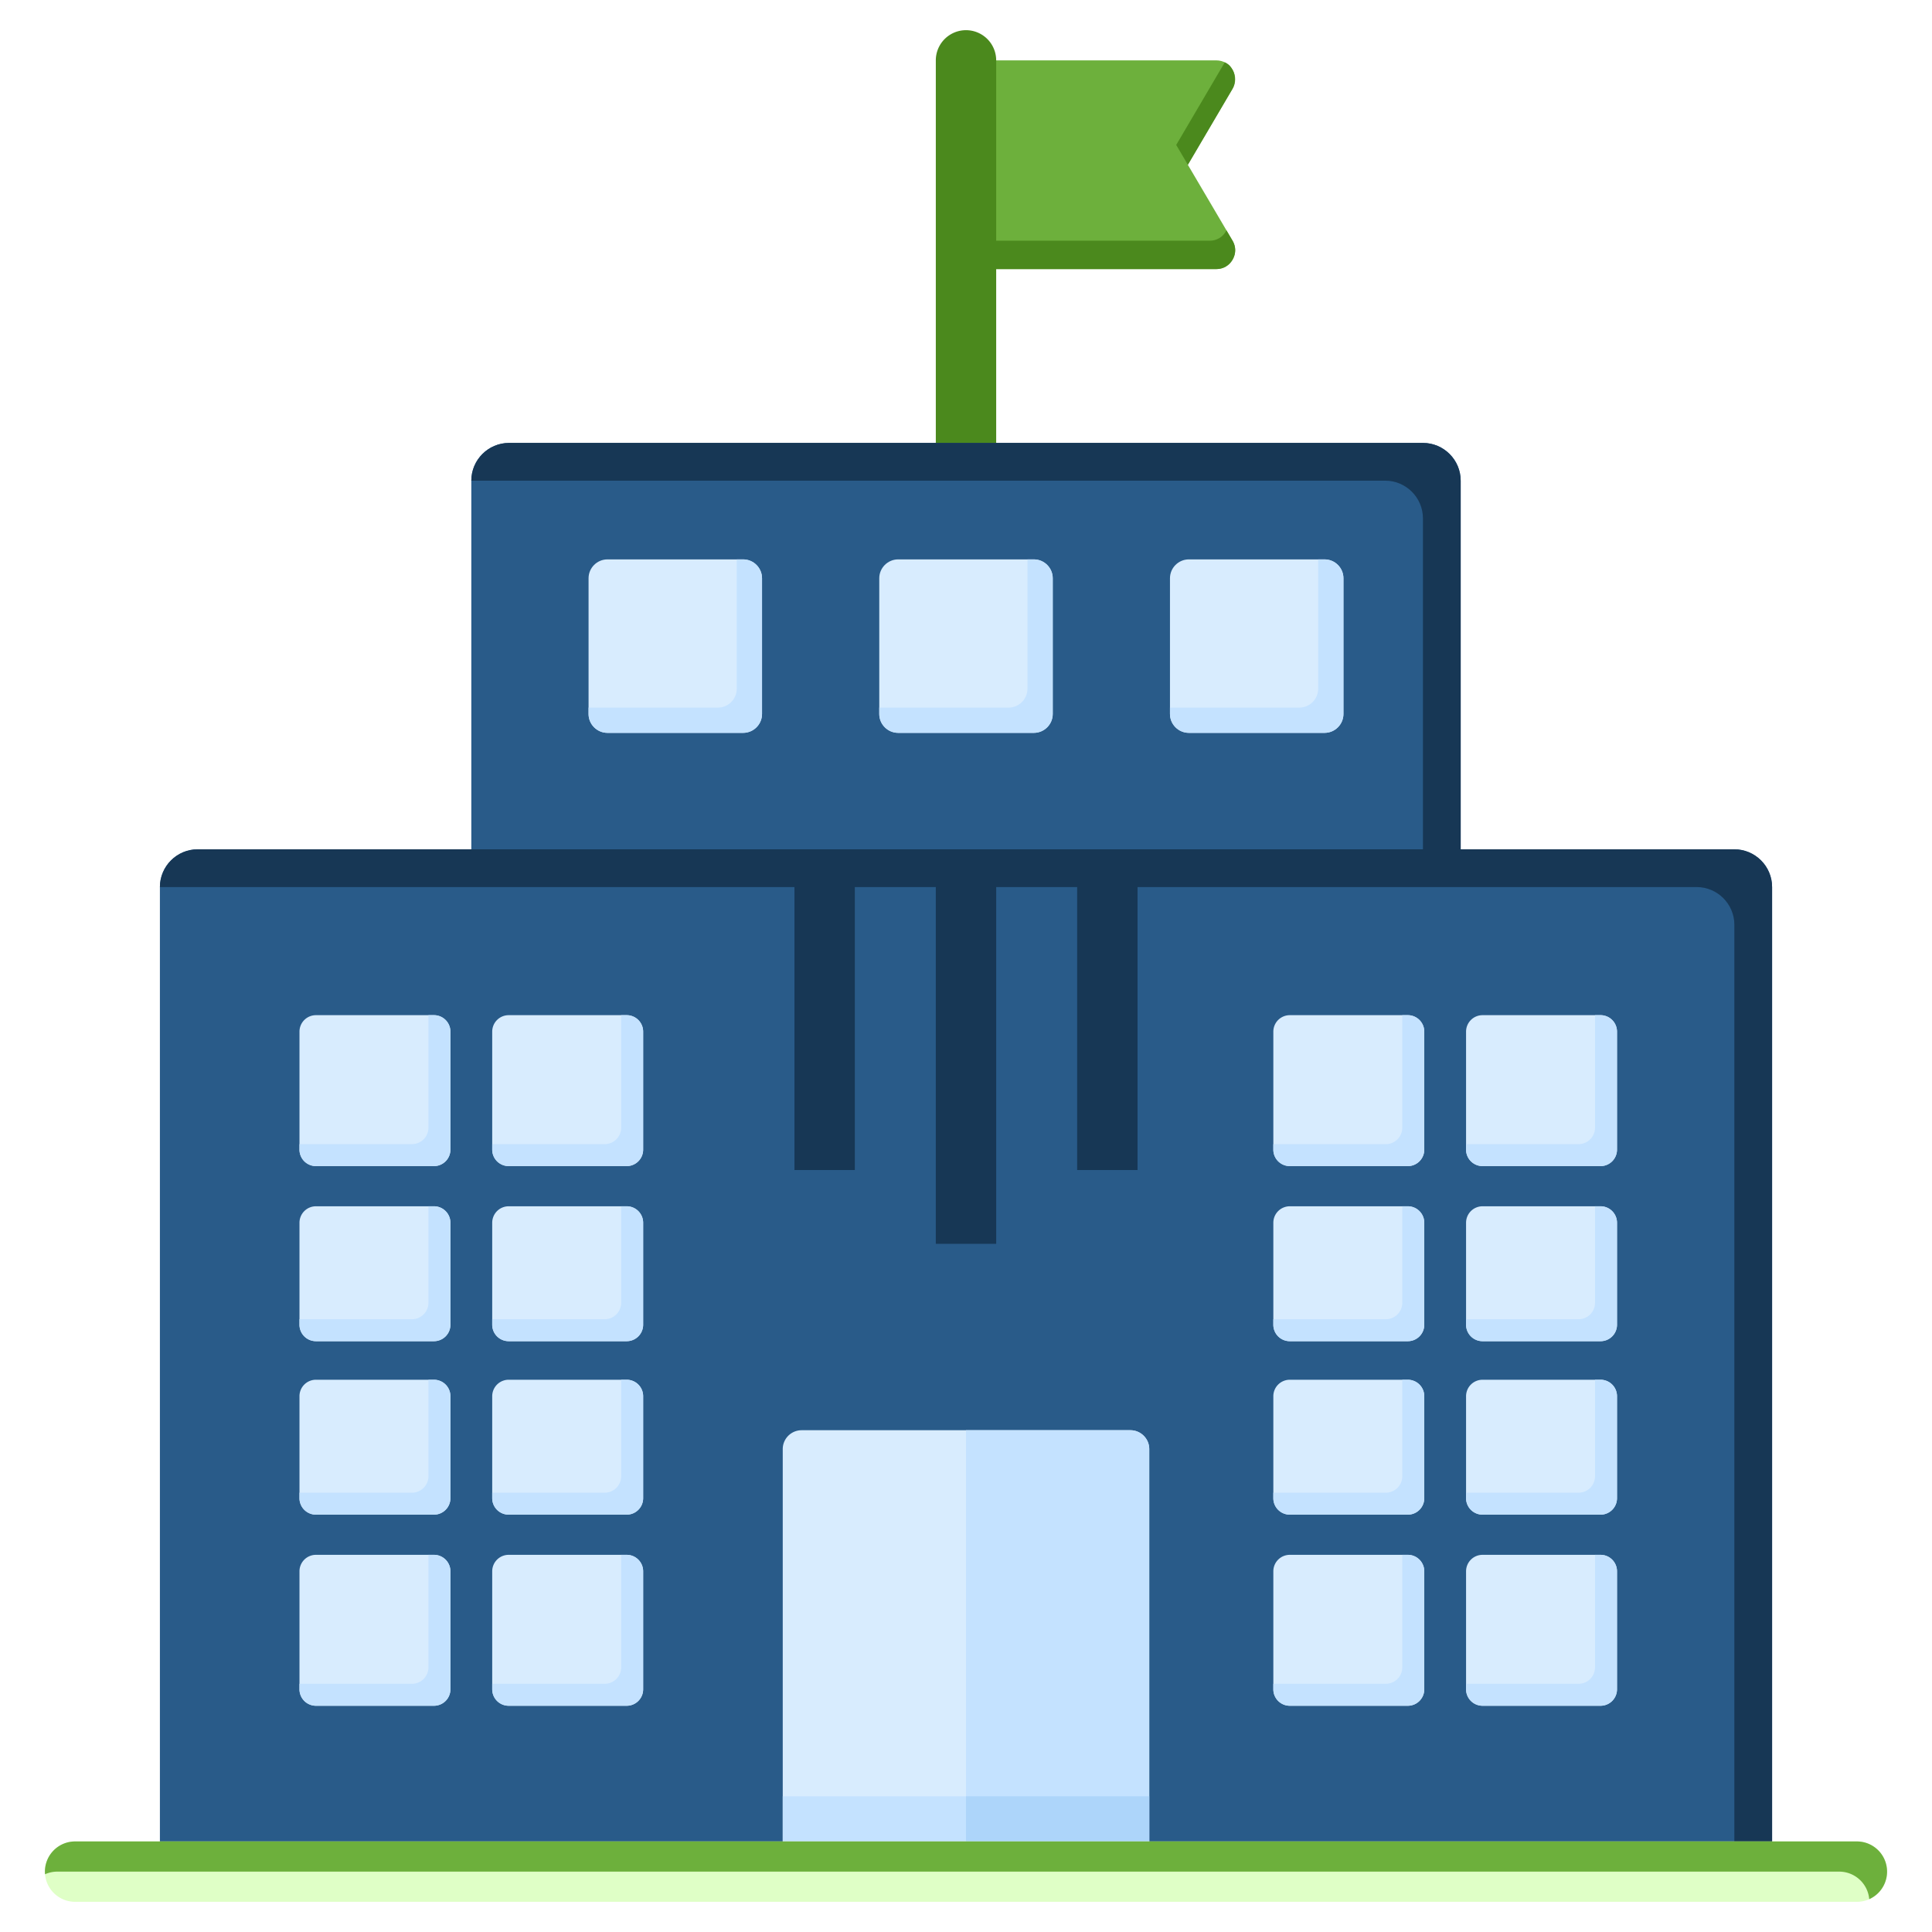 <svg xmlns="http://www.w3.org/2000/svg" version="1.1" xmlns:xlink="http://www.w3.org/1999/xlink" width="512" height="512" x="0" y="0" viewBox="0 0 512 512" style="enable-background:new 0 0 512 512" xml:space="preserve" class=""><g><g fill-rule="evenodd" clip-rule="evenodd"><path fill="#6db03c" d="M256 16.001v55.307h66.321c1.843 0 3.426-.918 4.341-2.519.915-1.6.903-3.43-.032-5.018l-11.846-20.117 11.846-20.117c.936-1.589.947-3.418.032-5.018-.915-1.601-2.497-2.519-4.341-2.519H256z" opacity="1" data-original="#fe646f"></path><path fill="#4b891d" d="M256 63.79v7.518h66.321c1.843 0 3.426-.918 4.341-2.519.915-1.6.903-3.43-.032-5.018l-1.605-2.726a4.886 4.886 0 0 1-.122.225c-.915 1.6-2.497 2.519-4.341 2.519H256zm58.803-20.124 11.827-20.129c.934-1.589.745-3.771.032-5.018s-1.229-1.574-2.085-2.001L311.71 38.413z" opacity="1" data-original="#fd4755" class=""></path><path fill="#4b891d" d="M264 132.074a8 8 0 0 1-16 0V16a8 8 0 0 1 16 0z" opacity="1" data-original="#ecba78" class=""></path><path fill="#295b89" d="M124.905 232.083h262.19V127.381c0-5.508-4.492-10-10-10h-242.19c-5.508 0-10 4.492-10 10z" opacity="1" data-original="#ffd064" class=""></path><path fill="#173755" d="M377.095 232.083h10V127.381c0-5.508-4.492-10-10-10h-242.19c-5.508 0-10 4.492-10 10h242.189c5.508 0 10 4.492 10 10v94.702z" opacity="1" data-original="#ffc338" class=""></path><path fill="#d8ecfe" d="M160.975 148.244h35.97c2.75 0 5 2.25 5 5v35.97c0 2.75-2.25 5-5 5h-35.97c-2.75 0-5-2.25-5-5v-35.97c0-2.75 2.25-5 5-5z" opacity="1" data-original="#d8ecfe" class=""></path><path fill="#c4e2ff" d="M195.251 148.244h1.694c2.75 0 5 2.25 5 5v35.97c0 2.75-2.25 5-5 5h-35.97c-2.75 0-5-2.25-5-5v-1.694h34.276c2.75 0 5-2.25 5-5z" opacity="1" data-original="#c4e2ff" class=""></path><path fill="#d8ecfe" d="M238.015 148.244h35.97c2.75 0 5 2.25 5 5v35.97c0 2.75-2.25 5-5 5h-35.97c-2.75 0-5-2.25-5-5v-35.97c0-2.75 2.25-5 5-5z" opacity="1" data-original="#d8ecfe" class=""></path><path fill="#c4e2ff" d="M272.291 148.244h1.694c2.75 0 5 2.25 5 5v35.97c0 2.75-2.25 5-5 5h-35.97c-2.75 0-5-2.25-5-5v-1.694h34.276c2.75 0 5-2.25 5-5z" opacity="1" data-original="#c4e2ff" class=""></path><path fill="#d8ecfe" d="M315.055 148.244h35.97c2.75 0 5 2.25 5 5v35.97c0 2.75-2.25 5-5 5h-35.97c-2.75 0-5-2.25-5-5v-35.97c0-2.75 2.25-5 5-5z" opacity="1" data-original="#d8ecfe" class=""></path><path fill="#c4e2ff" d="M349.331 148.244h1.694c2.75 0 5 2.25 5 5v35.97c0 2.75-2.25 5-5 5h-35.97c-2.75 0-5-2.25-5-5v-1.694h34.276c2.75 0 5-2.25 5-5z" opacity="1" data-original="#c4e2ff" class=""></path><path fill="#295b89" d="M52.376 225.077h407.247c5.508 0 10 4.492 10 10V496H42.377V235.077c0-5.508 4.493-10 9.999-10z" opacity="1" data-original="#ffd064" class=""></path><g fill="#ffc338"><path d="M210.541 225.077h16v84.995h-16zm37.459 0h16v104.547h-16zm37.458 0h16v84.995h-16z" fill="#173755" opacity="1" data-original="#ffc338" class=""></path><path d="M52.376 225.077h407.247c5.508 0 10 4.492 10 10V496h-10V245.078c0-5.508-4.492-10-10-10H42.377c0-5.509 4.493-10.001 9.999-10.001z" fill="#173755" opacity="1" data-original="#ffc338" class=""></path></g><path fill="#d8ecfe" d="M207.434 384.023v107.259h97.132V384.023c0-2.754-2.246-5-5-5h-87.132a5.01 5.01 0 0 0-5 5z" opacity="1" data-original="#d8ecfe" class=""></path><path fill="#c4e2ff" d="M207.434 476.037H256V488h-48.566z" opacity="1" data-original="#c4e2ff" class=""></path><path fill="#c4e2ff" d="M255.999 491.282h48.566V384.023c0-2.754-2.246-5-5-5h-43.566z" opacity="1" data-original="#c4e2ff" class=""></path><path fill="#add5fa" d="M255.999 476.037h48.566V488h-48.566z" opacity="1" data-original="#add5fa" class=""></path><path fill="#dfffc6" d="M19.903 488a8 8 0 0 0 0 16h472.194a8 8 0 0 0 0-16z" opacity="1" data-original="#a79ba7" class=""></path><path fill="#6db03c" d="M19.903 488a8 8 0 0 0-7.969 8.697 7.97 7.97 0 0 1 3.271-.697h472.194a8 8 0 0 1 7.969 7.303A8.002 8.002 0 0 0 492.097 488z" opacity="1" data-original="#837683" class=""></path><path fill="#d8ecfe" d="M341.798 412.046h31.298a4.364 4.364 0 0 1 4.351 4.351v31.298a4.364 4.364 0 0 1-4.351 4.351h-31.298a4.364 4.364 0 0 1-4.351-4.351v-31.298a4.364 4.364 0 0 1 4.351-4.351z" opacity="1" data-original="#d8ecfe" class=""></path><path fill="#c4e2ff" d="M371.622 412.046h1.474a4.364 4.364 0 0 1 4.351 4.35v31.299a4.364 4.364 0 0 1-4.351 4.351h-31.299a4.363 4.363 0 0 1-4.35-4.351v-1.474h29.825a4.363 4.363 0 0 0 4.35-4.35z" opacity="1" data-original="#c4e2ff" class=""></path><path fill="#d8ecfe" d="M341.798 269.031h31.298a4.364 4.364 0 0 1 4.351 4.351v31.298a4.364 4.364 0 0 1-4.351 4.351h-31.298a4.364 4.364 0 0 1-4.351-4.351v-31.298a4.364 4.364 0 0 1 4.351-4.351z" opacity="1" data-original="#d8ecfe" class=""></path><path fill="#c4e2ff" d="M371.622 269.031h1.474a4.364 4.364 0 0 1 4.351 4.35v31.299a4.364 4.364 0 0 1-4.351 4.351h-31.299a4.363 4.363 0 0 1-4.35-4.351v-1.474h29.825a4.363 4.363 0 0 0 4.35-4.35z" opacity="1" data-original="#c4e2ff" class=""></path><path fill="#d8ecfe" d="M392.874 412.046h31.298a4.364 4.364 0 0 1 4.351 4.351v31.298a4.364 4.364 0 0 1-4.351 4.351h-31.298a4.364 4.364 0 0 1-4.351-4.351v-31.298a4.364 4.364 0 0 1 4.351-4.351z" opacity="1" data-original="#d8ecfe" class=""></path><path fill="#c4e2ff" d="M422.699 412.046h1.474a4.364 4.364 0 0 1 4.351 4.35v31.299a4.364 4.364 0 0 1-4.351 4.351h-31.299a4.363 4.363 0 0 1-4.35-4.351v-1.474h29.825a4.363 4.363 0 0 0 4.35-4.35z" opacity="1" data-original="#c4e2ff" class=""></path><path fill="#d8ecfe" d="M392.874 269.031h31.298a4.364 4.364 0 0 1 4.351 4.351v31.298a4.364 4.364 0 0 1-4.351 4.351h-31.298a4.364 4.364 0 0 1-4.351-4.351v-31.298a4.364 4.364 0 0 1 4.351-4.351z" opacity="1" data-original="#d8ecfe" class=""></path><path fill="#c4e2ff" d="M422.699 269.031h1.474a4.364 4.364 0 0 1 4.351 4.35v31.299a4.364 4.364 0 0 1-4.351 4.351h-31.299a4.363 4.363 0 0 1-4.35-4.351v-1.474h29.825a4.363 4.363 0 0 0 4.35-4.35z" opacity="1" data-original="#c4e2ff" class=""></path><path fill="#d8ecfe" d="M392.874 319.677h31.298a4.364 4.364 0 0 1 4.351 4.351v27.053a4.364 4.364 0 0 1-4.351 4.351h-31.298a4.364 4.364 0 0 1-4.351-4.351v-27.053a4.364 4.364 0 0 1 4.351-4.351z" opacity="1" data-original="#d8ecfe" class=""></path><path fill="#c4e2ff" d="M422.699 319.677h1.474a4.364 4.364 0 0 1 4.351 4.35v27.054a4.364 4.364 0 0 1-4.351 4.351h-31.299a4.363 4.363 0 0 1-4.35-4.351v-1.474h29.825a4.363 4.363 0 0 0 4.35-4.35z" opacity="1" data-original="#c4e2ff" class=""></path><path fill="#d8ecfe" d="M341.798 319.677h31.298a4.364 4.364 0 0 1 4.351 4.351v27.053a4.364 4.364 0 0 1-4.351 4.351h-31.298a4.364 4.364 0 0 1-4.351-4.351v-27.053a4.364 4.364 0 0 1 4.351-4.351z" opacity="1" data-original="#d8ecfe" class=""></path><path fill="#c4e2ff" d="M371.622 319.677h1.474a4.364 4.364 0 0 1 4.351 4.35v27.054a4.364 4.364 0 0 1-4.351 4.351h-31.299a4.363 4.363 0 0 1-4.35-4.351v-1.474h29.825a4.363 4.363 0 0 0 4.35-4.35z" opacity="1" data-original="#c4e2ff" class=""></path><path fill="#d8ecfe" d="M392.874 365.646h31.298a4.364 4.364 0 0 1 4.351 4.351v27.053a4.364 4.364 0 0 1-4.351 4.351h-31.298a4.364 4.364 0 0 1-4.351-4.351v-27.053a4.364 4.364 0 0 1 4.351-4.351z" opacity="1" data-original="#d8ecfe" class=""></path><path fill="#c4e2ff" d="M422.699 365.646h1.474a4.364 4.364 0 0 1 4.351 4.35v27.054a4.365 4.365 0 0 1-4.351 4.351h-31.299a4.363 4.363 0 0 1-4.35-4.351v-1.474h29.825a4.363 4.363 0 0 0 4.35-4.35z" opacity="1" data-original="#c4e2ff" class=""></path><path fill="#d8ecfe" d="M341.798 365.646h31.298a4.364 4.364 0 0 1 4.351 4.351v27.053a4.364 4.364 0 0 1-4.351 4.351h-31.298a4.364 4.364 0 0 1-4.351-4.351v-27.053a4.364 4.364 0 0 1 4.351-4.351z" opacity="1" data-original="#d8ecfe" class=""></path><path fill="#c4e2ff" d="M371.622 365.646h1.474a4.364 4.364 0 0 1 4.351 4.35v27.054a4.365 4.365 0 0 1-4.351 4.351h-31.299a4.363 4.363 0 0 1-4.35-4.351v-1.474h29.825a4.363 4.363 0 0 0 4.35-4.35z" opacity="1" data-original="#c4e2ff" class=""></path><path fill="#d8ecfe" d="M83.716 412.046h31.298a4.364 4.364 0 0 1 4.351 4.351v31.298a4.364 4.364 0 0 1-4.351 4.351H83.716a4.364 4.364 0 0 1-4.351-4.351v-31.298a4.363 4.363 0 0 1 4.351-4.351z" opacity="1" data-original="#d8ecfe" class=""></path><path fill="#c4e2ff" d="M113.541 412.046h1.474a4.364 4.364 0 0 1 4.351 4.35v31.299a4.364 4.364 0 0 1-4.351 4.351H83.716a4.363 4.363 0 0 1-4.35-4.351v-1.474h29.825a4.363 4.363 0 0 0 4.35-4.35z" opacity="1" data-original="#c4e2ff" class=""></path><path fill="#d8ecfe" d="M83.716 269.031h31.298a4.364 4.364 0 0 1 4.351 4.351v31.298a4.364 4.364 0 0 1-4.351 4.351H83.716a4.364 4.364 0 0 1-4.351-4.351v-31.298a4.363 4.363 0 0 1 4.351-4.351z" opacity="1" data-original="#d8ecfe" class=""></path><path fill="#c4e2ff" d="M113.541 269.031h1.474a4.364 4.364 0 0 1 4.351 4.35v31.299a4.364 4.364 0 0 1-4.351 4.351H83.716a4.363 4.363 0 0 1-4.35-4.351v-1.474h29.825a4.363 4.363 0 0 0 4.35-4.35z" opacity="1" data-original="#c4e2ff" class=""></path><path fill="#d8ecfe" d="M134.793 412.046h31.298a4.364 4.364 0 0 1 4.351 4.351v31.298a4.364 4.364 0 0 1-4.351 4.351h-31.298a4.364 4.364 0 0 1-4.351-4.351v-31.298a4.363 4.363 0 0 1 4.351-4.351z" opacity="1" data-original="#d8ecfe" class=""></path><path fill="#c4e2ff" d="M164.617 412.046h1.474a4.364 4.364 0 0 1 4.351 4.35v31.299a4.364 4.364 0 0 1-4.351 4.351h-31.299a4.363 4.363 0 0 1-4.35-4.351v-1.474h29.825a4.363 4.363 0 0 0 4.35-4.35z" opacity="1" data-original="#c4e2ff" class=""></path><path fill="#d8ecfe" d="M134.793 269.031h31.298a4.364 4.364 0 0 1 4.351 4.351v31.298a4.364 4.364 0 0 1-4.351 4.351h-31.298a4.364 4.364 0 0 1-4.351-4.351v-31.298a4.363 4.363 0 0 1 4.351-4.351z" opacity="1" data-original="#d8ecfe" class=""></path><path fill="#c4e2ff" d="M164.617 269.031h1.474a4.364 4.364 0 0 1 4.351 4.35v31.299a4.364 4.364 0 0 1-4.351 4.351h-31.299a4.363 4.363 0 0 1-4.35-4.351v-1.474h29.825a4.363 4.363 0 0 0 4.35-4.35z" opacity="1" data-original="#c4e2ff" class=""></path><path fill="#d8ecfe" d="M134.793 319.676h31.298a4.364 4.364 0 0 1 4.351 4.351v27.053a4.364 4.364 0 0 1-4.351 4.351h-31.298a4.364 4.364 0 0 1-4.351-4.351v-27.053a4.364 4.364 0 0 1 4.351-4.351z" opacity="1" data-original="#d8ecfe" class=""></path><path fill="#c4e2ff" d="M164.617 319.676h1.474a4.364 4.364 0 0 1 4.351 4.35v27.054a4.365 4.365 0 0 1-4.351 4.351h-31.299a4.363 4.363 0 0 1-4.35-4.351v-1.474h29.825a4.363 4.363 0 0 0 4.35-4.35z" opacity="1" data-original="#c4e2ff" class=""></path><path fill="#d8ecfe" d="M83.716 319.676h31.298a4.364 4.364 0 0 1 4.351 4.351v27.053a4.364 4.364 0 0 1-4.351 4.351H83.716a4.364 4.364 0 0 1-4.351-4.351v-27.053a4.364 4.364 0 0 1 4.351-4.351z" opacity="1" data-original="#d8ecfe" class=""></path><path fill="#c4e2ff" d="M113.541 319.676h1.474a4.364 4.364 0 0 1 4.351 4.35v27.054a4.365 4.365 0 0 1-4.351 4.351H83.716a4.363 4.363 0 0 1-4.35-4.351v-1.474h29.825a4.363 4.363 0 0 0 4.35-4.35z" opacity="1" data-original="#c4e2ff" class=""></path><path fill="#d8ecfe" d="M134.793 365.645h31.298a4.364 4.364 0 0 1 4.351 4.351v27.053a4.364 4.364 0 0 1-4.351 4.351h-31.298a4.364 4.364 0 0 1-4.351-4.351v-27.053a4.364 4.364 0 0 1 4.351-4.351z" opacity="1" data-original="#d8ecfe" class=""></path><path fill="#c4e2ff" d="M164.617 365.645h1.474a4.364 4.364 0 0 1 4.351 4.35v27.054a4.365 4.365 0 0 1-4.351 4.351h-31.299a4.363 4.363 0 0 1-4.35-4.351v-1.474h29.825a4.363 4.363 0 0 0 4.35-4.35z" opacity="1" data-original="#c4e2ff" class=""></path><path fill="#d8ecfe" d="M83.716 365.645h31.298a4.364 4.364 0 0 1 4.351 4.351v27.053a4.364 4.364 0 0 1-4.351 4.351H83.716a4.364 4.364 0 0 1-4.351-4.351v-27.053a4.364 4.364 0 0 1 4.351-4.351z" opacity="1" data-original="#d8ecfe" class=""></path><path fill="#c4e2ff" d="M113.541 365.645h1.474a4.364 4.364 0 0 1 4.351 4.35v27.054a4.365 4.365 0 0 1-4.351 4.351H83.716a4.363 4.363 0 0 1-4.35-4.351v-1.474h29.825a4.363 4.363 0 0 0 4.35-4.35z" opacity="1" data-original="#c4e2ff" class=""></path></g></g></svg>